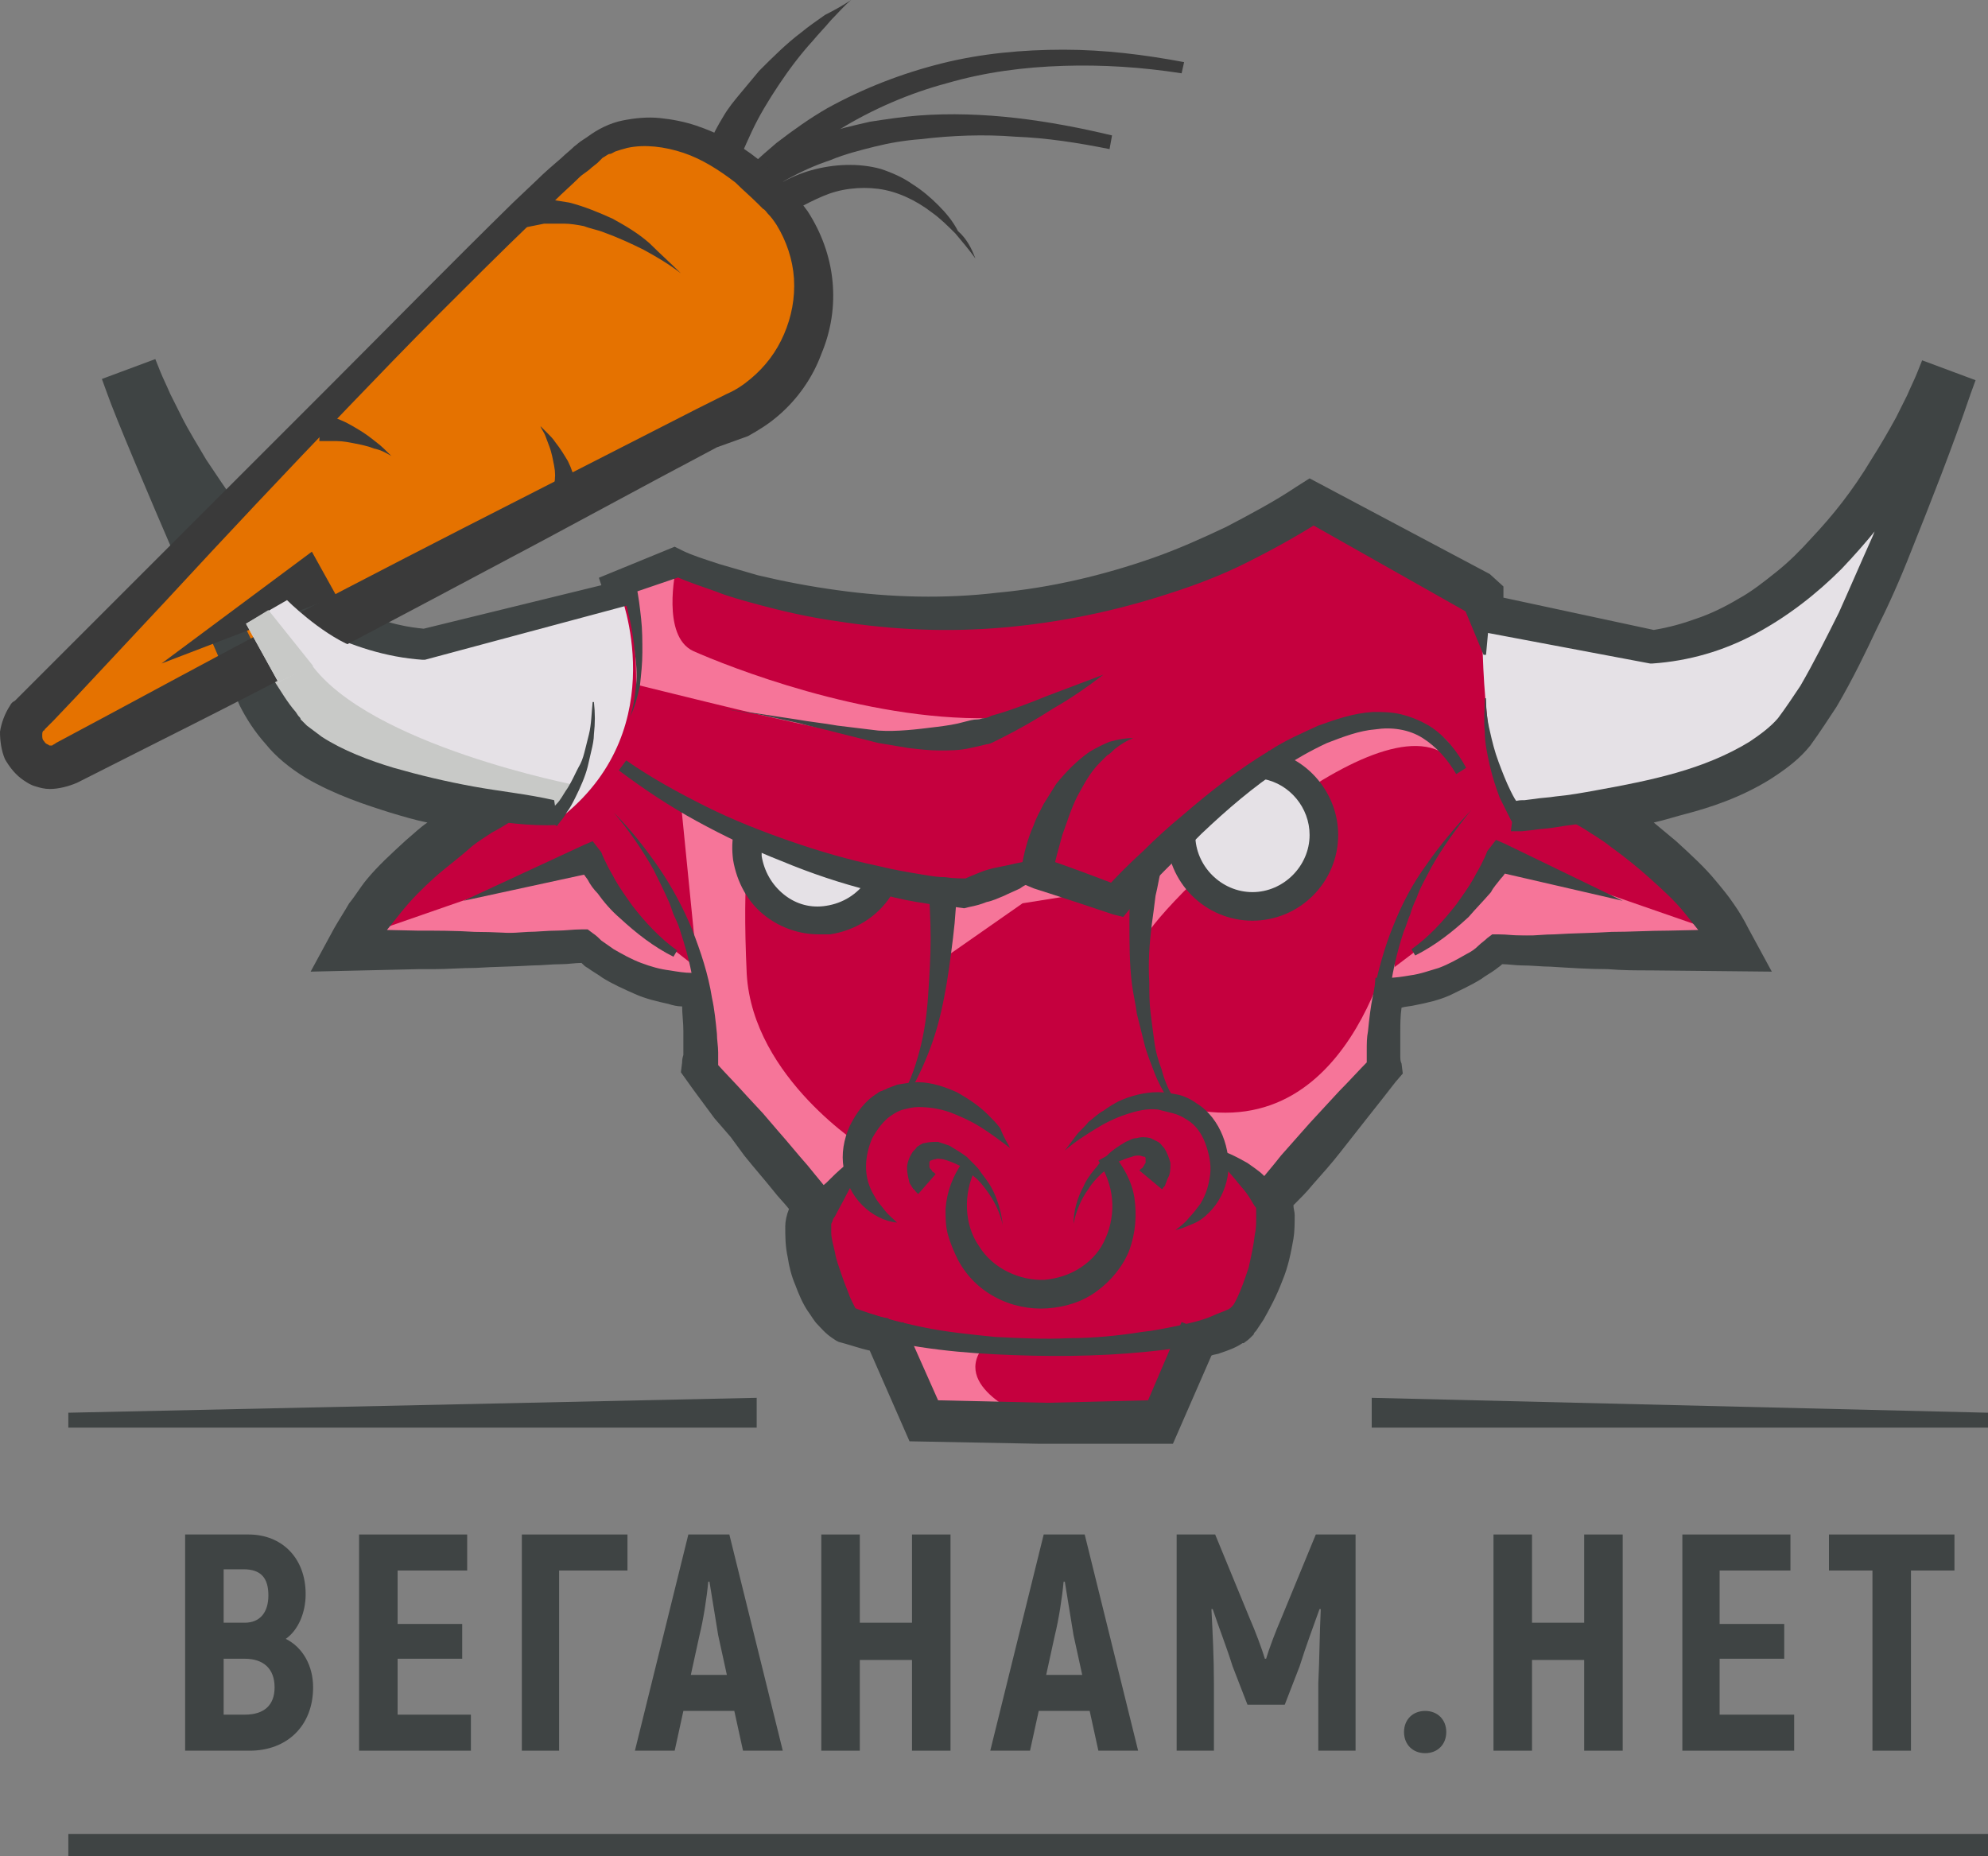 <?xml version="1.0" encoding="UTF-8"?> <!-- Generator: Adobe Illustrator 18.0.0, SVG Export Plug-In . SVG Version: 6.00 Build 0) --> <svg xmlns="http://www.w3.org/2000/svg" xmlns:xlink="http://www.w3.org/1999/xlink" id="Слой_1" x="0px" y="0px" viewBox="0 0 160 149.4" xml:space="preserve"><rect x="0" y="0" width="160" height="149.4" fill="#808080" stroke="none"/> <g> <g> <g> <g> <path fill="#3A3A3A" d="M68.5,0c-0.6,0.5-1.1,1.1-1.6,1.6c-0.5,0.6-1,1.1-1.5,1.7c-1,1.1-1.9,2.3-2.7,3.5 c-0.8,1.2-1.6,2.5-2.2,3.8c-0.6,1.3-1.2,2.6-1.6,3.9l-0.4-1.3c0.7,0.5,1.4,1.1,2,1.6l-1.6,0.3l0,0c0.2-0.2,0.3-0.4,0.4-0.5 c0.1-0.2,0.3-0.3,0.4-0.5c0.3-0.3,0.6-0.6,0.9-0.9c0.6-0.6,1.2-1.1,1.9-1.7c1.3-1,2.7-2,4.1-2.8c2.9-1.6,6-2.8,9.2-3.6 C79,4.3,82.3,4,85.6,4c3.3,0,6.5,0.4,9.7,1l-0.2,0.9c-3.2-0.5-6.4-0.7-9.5-0.6c-3.2,0.1-6.3,0.5-9.4,1.4c-3,0.8-6,2.1-8.6,3.7 c-1.3,0.8-2.6,1.7-3.8,2.8c-0.6,0.5-1.2,1-1.7,1.6c-0.3,0.3-0.5,0.6-0.8,0.8c-0.1,0.1-0.2,0.3-0.4,0.4c-0.1,0.1-0.2,0.3-0.3,0.4 v0l-0.4,1.1l-1.3-0.9c-0.7-0.5-1.4-1-2.1-1.5l-0.7-0.5l0.2-0.8c0.4-1.6,1.1-3.1,1.9-4.4c0.4-0.7,0.9-1.3,1.4-1.9 c0.5-0.6,1-1.2,1.5-1.8c1.1-1.1,2.2-2.2,3.4-3.1c0.6-0.5,1.2-0.9,1.9-1.4C67.2,0.8,67.9,0.4,68.5,0z"></path> </g> <g> <path fill="#3A3A3A" d="M78.5,20.8c-0.5-0.7-1.1-1.4-1.6-2c-0.6-0.6-1.2-1.2-1.9-1.7c-1.3-1-2.8-1.7-4.3-1.9 c-0.8-0.1-1.5-0.1-2.3,0c-0.8,0.1-1.5,0.3-2.2,0.6c-1.4,0.6-2.8,1.4-4.1,2.3l-0.9,0.7L60.4,18c-0.5-0.6-1-1.2-1.5-1.8l0,0 l-0.8-0.9l0.8-0.7c0.1-0.1,0.2-0.1,0.2-0.2l0.2-0.2c0.1-0.1,0.3-0.2,0.4-0.3c0.3-0.2,0.6-0.4,0.9-0.6c0.6-0.4,1.2-0.7,1.8-1 c1.2-0.6,2.5-1.1,3.7-1.5c1.3-0.4,2.6-0.7,3.9-1c1.3-0.2,2.6-0.4,3.9-0.5c2.6-0.2,5.3-0.1,7.9,0.2c2.6,0.3,5.2,0.8,7.7,1.4 L89.3,12c-2.5-0.5-5-0.9-7.6-1c-2.5-0.2-5.1-0.1-7.6,0.2c-1.3,0.1-2.5,0.3-3.7,0.6c-1.2,0.3-2.4,0.6-3.6,1.1 c-1.2,0.4-2.3,0.9-3.4,1.5c-0.5,0.3-1.1,0.6-1.6,1c-0.3,0.2-0.5,0.3-0.7,0.5c-0.1,0.1-0.2,0.2-0.3,0.3l-0.2,0.1 c0,0-0.1,0.1-0.1,0.1l0.1-1.6l0,0c0.5,0.5,1.1,1.1,1.6,1.6l-1.7-0.1c1.4-1.1,3-2.1,4.8-2.6c1.8-0.5,3.8-0.6,5.6-0.1 c0.9,0.3,1.8,0.7,2.5,1.2c0.8,0.5,1.5,1.1,2.1,1.7c0.6,0.6,1.2,1.3,1.6,2.1C77.8,19.2,78.2,20,78.5,20.8z"></path> </g> <g> <path fill="#C5003E" d="M18.2,41.2c0,0-1.7-2.3-2.5-3.6c-0.7-1.1-1.4-2.3-2.1-3.5c-0.3-0.6-0.6-1.2-0.9-1.8 c-0.3-0.6-0.6-1.2-0.8-1.8l-2.2,0.8c1.5,4.3,3.1,8.5,4.8,12.7c0.1,0.2,0.1,0.3,0.2,0.5L20.2,56c0,0.1,0.1,0.2,0.1,0.2 c0.6,1,1.2,2,2,2.9c0.8,1,1.8,1.8,2.9,2.4c2.1,1.3,4.3,2.1,6.5,2.7c1.8,0.5,3.6,0.9,5.5,1.2c-0.1,0.1-0.2,0.1-0.3,0.2 c-1.2,0.8-2.3,1.7-3.4,2.7c-1.1,1-2.1,2-3.1,3.1c-0.5,0.6-0.9,1.2-1.4,1.8c-0.4,0.6-0.8,1.3-1.2,1.9l-1,1.8l2,0l4.6-0.1 c1.5,0,3.1,0,4.6-0.1c1.5,0,3.1-0.1,4.6-0.2c0.8,0,1.5-0.1,2.3-0.1c0.7,0,1.4-0.1,2.1-0.1c0.3,0.2,0.5,0.4,0.8,0.7 c0.4,0.3,0.7,0.5,1.1,0.7c0.8,0.5,1.6,0.8,2.4,1.2c0.8,0.3,1.7,0.6,2.5,0.7c0.7,0.1,1.3,0.2,2,0.2c0,0.1,0,0.2,0.1,0.4 c0.1,0.9,0.2,1.8,0.2,2.7c0,0.5,0,0.9,0,1.4c0,0.2,0,0.5,0,0.7c0,0.2,0,0.5-0.1,0.6L56,86.1l0.2,0.3c0.7,1,1.5,2,2.2,3l1.1,1.5 l1.1,1.5c0.8,1,1.5,1.9,2.3,2.9c0.6,0.6,1.1,1.3,1.7,1.9c-0.1,0.1-0.1,0.2-0.2,0.3c-0.2,0.5-0.3,0.9-0.3,1.3 c0,0.8,0,1.5,0.2,2.2c0.1,0.7,0.3,1.4,0.6,2c0.2,0.7,0.5,1.3,0.9,1.9c0.2,0.3,0.4,0.6,0.7,0.9c0.3,0.3,0.5,0.6,1,0.9l0.2,0.1 l0.1,0c1,0.3,2,0.6,3,0.8l3.1,7.2l8.8,0.2l0,0l1,0l1.4,0l0-0.1l8.8-0.2l3.1-7c0.4-0.1,0.8-0.2,1.2-0.3c0.5-0.2,1-0.4,1.6-0.7 c0.1-0.1,0.3-0.2,0.4-0.3c0.1-0.1,0.1-0.1,0.2-0.2c0.1-0.1,0.1-0.1,0.2-0.2c0.2-0.2,0.4-0.5,0.5-0.7c0.6-1,1.1-1.9,1.4-2.9 c0.4-1,0.7-2,0.8-3.1c0.1-0.5,0.1-1.1,0.1-1.7c0-0.3-0.1-0.6-0.1-0.9l-0.1-0.2c0.6-0.7,1.3-1.3,1.9-2c0.8-0.9,1.5-1.8,2.3-2.7 l1.1-1.4l1.1-1.4c0.7-0.9,1.4-1.8,2.2-2.7l0.3-0.3l-0.1-0.3c0-0.2-0.1-0.4-0.1-0.6c0-0.2,0-0.4,0-0.7c0-0.5,0-0.9,0-1.4 c0-0.9,0.1-1.8,0.2-2.7c0-0.1,0-0.2,0-0.4c0.7,0,1.3-0.1,2-0.2c0.9-0.2,1.7-0.4,2.5-0.7c0.8-0.3,1.6-0.7,2.4-1.2 c0.4-0.2,0.7-0.5,1.1-0.7c0.3-0.2,0.5-0.4,0.8-0.7c0.7,0,1.4,0.1,2.1,0.1c0.8,0,1.5,0.1,2.3,0.1c1.5,0.1,3.1,0.1,4.6,0.2 c1.5,0,3.1,0.1,4.6,0.1l4.6,0.1l2,0l-1-1.8c-0.4-0.7-0.8-1.3-1.2-1.9c-0.4-0.6-0.9-1.2-1.4-1.8c-1-1.1-2-2.1-3.1-3.1 c-1.1-1-2.2-1.9-3.4-2.7c-0.1-0.1-0.3-0.2-0.4-0.3c1.7-0.3,3.4-0.7,5-1.2c2.2-0.6,4.4-1.4,6.5-2.7c1-0.6,2-1.4,2.9-2.4 c0.8-1,1.4-1.9,2-2.9c1.2-2,2.2-4,3.2-6.1c1-2.1,1.9-4.1,2.7-6.2c1.7-4.2,3.3-8.4,4.8-12.7l-2.2-0.8c-0.2,0.6-0.5,1.2-0.8,1.8 c-0.3,0.6-0.6,1.2-0.9,1.8c-0.6,1.2-1.3,2.4-2.1,3.5c-1.5,2.3-3.1,4.5-5,6.4c-0.9,1-1.9,1.9-2.9,2.8c-1,0.9-2.1,1.6-3.3,2.3 c-1.2,0.7-2.4,1.2-3.6,1.7c-1.2,0.4-2.5,0.7-3.8,0.9L119.7,49l0.1-1.1l0-0.2l-0.6-0.5L106,40l-0.5-0.3l-0.5,0.3l0,0 c-1.8,1.2-3.7,2.3-5.7,3.3c-2,1-4,1.8-6,2.6c-4.1,1.5-8.4,2.4-12.8,2.8c-4.4,0.4-8.8,0.3-13.2-0.3c-2.2-0.3-4.3-0.7-6.5-1.2 c-1.1-0.3-2.1-0.6-3.2-0.9c-1-0.3-2.1-0.7-3.1-1.1l-0.2-0.1l-0.2,0.1l-4.5,1.8l0.3,0.7c0,0,0,0.1,0,0.1l-15.8,3.9 c-1-0.2-2.1-0.4-3-0.7C31.3,51.1,25.8,49.7,18.2,41.2z"></path> </g> <g> <path fill="#F67599" d="M117.2,61.6c-4.9-6.8-23.5,10.6-25.2,14.1c-0.5,1.1-0.6,1-0.6,0.4c0.2-1.4,0.9-6.5,0.9-6.5 s10.3-11.3,17.8-11.6C117.7,57.7,117.2,61.6,117.2,61.6z"></path> </g> <g> <path fill="#E5E1E6" d="M101.9,61.5c2.7,0.5,4.7,2.9,4.7,5.7c0,3.2-2.6,5.8-5.8,5.8S95,70.4,95,67.2"></path> </g> <g> <path fill="#E5E1E6" d="M60.3,67c-0.1,0.6-0.2,1.3-0.1,2c0.4,3.2,3.3,5.4,6.5,5c1.7-0.2,3.2-1.2,4.1-2.6"></path> </g> <g> <path fill="#E5E1E6" d="M31,63.3c0,0-9.1,0.7-17.2-24.1L16,40l9.3,9.5l7.5,2.4l17.1-4.2c0,0,4.3,10.7-4.5,17.9L31,63.3z"></path> </g> <g> <path fill="#C8C9C7" d="M46.4,63.2c0,0-16.7-3.2-21.4-9.8S12.2,30.1,12.2,30.1l-2.6,1.1l13.1,27.4l8,4.6L45,65.5L46.4,63.2z"></path> </g> <g> <polygon fill="#F67599" points="47.3,69 28.3,75.6 38.6,76.5 47.1,76.4 53.9,79.7 55.9,79.9 57.5,79 54.3,76.5 49.6,72.9 "></polygon> </g> <g> <polygon fill="#F67599" points="120.9,69 139.9,75.6 129.6,76.5 121.1,76.4 114.3,79.7 112.3,79.9 110.7,79 114,76.5 118.6,72.9 "></polygon> </g> <g> <path fill="#F67599" d="M54.4,45.8c0,0-1.2,5.4,1.4,6.6c2.7,1.2,13.7,5.6,23.8,5.4c-3.8,3.6-12.5,1.2-28.4-2.7 c0-4.7-0.8-8-0.8-8L54.4,45.8z"></path> </g> <g> <path fill="#F67599" d="M112.4,74c0,0-3.1,18.3-16.8,15.2l2.7,4l3.9,2.8l9.7-10L112.4,74z"></path> </g> <g> <path fill="#E5E1E6" d="M119.3,49.8c0,0-0.2,12.1,2.6,15.7l11.3-0.9l9.6-3.5l3.8-4.2l10-24.8l-5.9,7l-3.3,6l-4.4,3.7l-6,1.9 l-5.1,1.1L119.3,49.8z"></path> </g> <g> <path fill="#F67599" d="M71.1,107.3l3,6.8l8.6,0c0,0-6.4-2.5-3.4-5.9L71.1,107.3z"></path> </g> <g> <polygon fill="#F67599" points="82.3,72.7 76,77.1 76.9,71.9 83.2,70 89.2,71.6 "></polygon> </g> <g> <path fill="#F67599" d="M54.8,64.6l2.1,21.1L64.7,97l4.9-4.6c0,0-9-5.6-9.5-14c-0.4-8.4,0.3-11,0.3-11L54.8,64.6z"></path> </g> <g> <path fill="#E57200" d="M5.4,61.4c8.8-4.6,40.8-21.4,53.9-28.1c6.5-3.3,8.2-12,3.3-17.4c-4.2-4.6-10.8-7.3-15-3.9 C41.7,16.4,9,50.6,2.4,57.5c-0.7,0.7-0.9,1.8-0.4,2.8l0,0C2.6,61.6,4.1,62.1,5.4,61.4z"></path> </g> <g> <path fill="none" d="M109.3,42.9"></path> </g> <g> <path fill="none" d="M60.6,42"></path> </g> <g> <path fill="none" d="M57.9,42.9"></path> </g> <g> <path fill="none" d="M107.1,40"></path> </g> <g> <path fill="none" d="M112.1,44.3"></path> </g> <g> <path fill="none" d="M109.4,43.2"></path> </g> <g> <path fill="#FFFFFF" stroke="#000000" stroke-miterlimit="10" d="M17.4,46.7"></path> </g> <g> <path fill="#FFFFFF" stroke="#000000" stroke-miterlimit="10" d="M30,35.4"></path> </g> <g> <path fill="#3A3A3A" d="M54.8,22c-0.9-0.7-1.9-1.3-3-1.9c-1-0.5-2.1-1-3.2-1.4c-0.5-0.2-1.1-0.3-1.6-0.5 c-0.5-0.1-1.1-0.2-1.6-0.2c-0.5,0-1.1,0-1.6,0c-0.5,0.1-1,0.2-1.5,0.3l-0.4-2.3c0.7-0.1,1.3-0.1,2,0c0.6,0.1,1.3,0.2,1.9,0.3 c1.2,0.3,2.4,0.8,3.5,1.3c1.1,0.6,2.1,1.2,3,2C53.1,20.4,54,21.2,54.8,22z"></path> </g> <g> <path fill="#3A3A3A" d="M44.2,40.2C44.2,40.2,44.2,40.2,44.2,40.2C44.2,40.1,44.2,40.1,44.2,40.2c0.1-0.1,0.1-0.2,0.1-0.2 c0-0.1,0.1-0.2,0.1-0.3c0.1-0.2,0.1-0.5,0.2-0.7c0.1-0.5,0.1-1,0-1.5c-0.1-0.5-0.2-1.1-0.4-1.6c-0.1-0.3-0.2-0.5-0.3-0.8 c-0.1-0.3-0.3-0.5-0.4-0.8c0.2,0.2,0.4,0.4,0.6,0.6c0.2,0.2,0.4,0.4,0.6,0.7c0.4,0.5,0.7,1,1,1.5c0.3,0.6,0.5,1.2,0.6,1.8 c0.1,0.3,0.1,0.7,0.1,1c0,0.2,0,0.3,0,0.5c0,0.1,0,0.2,0,0.3c0,0,0,0.1,0,0.1c0,0.1,0,0.1,0,0.2L44.2,40.2z"></path> </g> <g> <path fill="#3A3A3A" d="M25.8,33.2c0.3,0.1,0.6,0.2,0.8,0.3c0.3,0.1,0.5,0.2,0.8,0.3c0.5,0.2,1,0.5,1.5,0.8 c0.5,0.3,0.9,0.6,1.4,1c0.4,0.3,0.8,0.7,1.2,1.1c-0.5-0.3-0.9-0.5-1.4-0.6c-0.5-0.2-1-0.3-1.5-0.4c-0.5-0.1-1-0.2-1.5-0.2 c-0.3,0-0.5,0-0.7,0c-0.2,0-0.5,0-0.7,0L25.8,33.2z"></path> </g> <g> <g> <path fill="#3F4444" d="M57.5,56.9c1.1,0.2,2.2,0.4,3.3,0.5l3.3,0.5c1.1,0.2,2.2,0.3,3.3,0.5l3.3,0.4l0,0 c1.5,0.1,3.1-0.1,4.7-0.3c0.8-0.1,1.5-0.2,2.2-0.4c0.4-0.1,0.7-0.2,1.1-0.2c0.2,0,0.3-0.1,0.5-0.1c0.2,0,0.4-0.1,0.6-0.2 c1.5-0.4,3-1,4.5-1.6l4.5-1.7c-1.3,1-2.6,1.9-4,2.7c-1.4,0.9-2.8,1.7-4.2,2.4c-0.2,0.1-0.4,0.2-0.6,0.3 c-0.2,0.1-0.4,0.2-0.6,0.2c-0.4,0.1-0.8,0.2-1.3,0.3c-0.8,0.2-1.7,0.2-2.5,0.2c-0.8,0-1.7-0.1-2.5-0.2l-2.4-0.4l0,0l0,0 l-3.2-0.8c-1.1-0.3-2.1-0.5-3.2-0.8l-3.2-0.7C59.6,57.3,58.5,57.1,57.5,56.9z"></path> </g> <g> <path fill="#3F4444" d="M127.5,63.9c0.7,0.3,1.3,0.7,1.9,1.1c0.6,0.4,1.2,0.8,1.8,1.2c1.2,0.8,2.3,1.7,3.3,2.6 c1.1,0.9,2.1,1.9,3,3c0.5,0.6,0.9,1.1,1.3,1.7c0.4,0.6,0.8,1.2,1.1,1.9l1,1.8l-2,0l-4.6-0.1c-1.5,0-3.1,0-4.6-0.1 c-1.5,0-3.1-0.1-4.6-0.2c-0.8,0-1.5-0.1-2.3-0.1c-0.8,0-1.5-0.1-2.3-0.1l0.5-0.2l0,0c-0.4,0.3-0.7,0.6-1.1,0.9 c-0.4,0.3-0.7,0.5-1.1,0.7c-0.8,0.5-1.6,0.8-2.4,1.2c-0.8,0.3-1.7,0.6-2.5,0.7c-0.9,0.2-1.7,0.2-2.6,0.2v-0.6 c0.8,0,1.7-0.2,2.5-0.4c0.8-0.2,1.6-0.5,2.3-0.8c0.7-0.4,1.5-0.8,2.1-1.2c0.3-0.2,0.7-0.5,1-0.7c0.3-0.3,0.6-0.5,0.9-0.8l0,0 l0.1-0.2l0.3,0c0.8-0.1,1.5-0.1,2.3-0.1c0.8,0,1.5-0.1,2.3-0.1c1.5-0.1,3.1-0.1,4.6-0.2c1.5,0,3.1-0.1,4.6-0.1l4.6-0.1 l-1.1,1.8c-0.3-0.6-0.6-1.1-1-1.6c-0.4-0.5-0.8-1-1.2-1.5c-0.8-1-1.8-1.9-2.8-2.8c-1-0.9-2-1.7-3.1-2.5 c-0.5-0.4-1.1-0.8-1.6-1.1c-0.6-0.4-1.1-0.7-1.7-1L127.5,63.9z"></path> </g> <g> <path fill="#3F4444" d="M41.3,66c-0.5,0.3-1.1,0.7-1.7,1c-0.6,0.4-1.1,0.7-1.6,1.1C37,69,35.9,69.8,35,70.6 c-1,0.9-1.9,1.8-2.7,2.8c-0.4,0.5-0.8,1-1.2,1.5c-0.4,0.5-0.7,1.1-1,1.6L29,74.8l4.6,0.1c1.5,0,3.1,0,4.6,0.1 c1.5,0,3.1,0.1,4.6,0.2c0.8,0,1.5,0.1,2.3,0.1c0.8,0,1.5,0.1,2.3,0.1l0.3,0l0.1,0.2l0,0c0.2,0.3,0.6,0.6,0.9,0.8 c0.3,0.3,0.6,0.5,1,0.7c0.7,0.5,1.4,0.9,2.1,1.2c0.7,0.3,1.5,0.6,2.3,0.8c0.8,0.2,1.6,0.3,2.5,0.4v0.6c-0.9,0-1.7,0-2.6-0.2 c-0.9-0.2-1.7-0.4-2.5-0.7c-0.8-0.3-1.6-0.7-2.4-1.2c-0.4-0.2-0.7-0.5-1.1-0.7c-0.4-0.3-0.7-0.5-1.1-0.9l0,0l0.5,0.2 c-0.8,0.1-1.5,0.1-2.3,0.1c-0.8,0-1.5,0.1-2.3,0.1c-1.5,0.1-3.1,0.1-4.6,0.2c-1.5,0-3.1,0.1-4.6,0.1L29,77.2l-2,0l1-1.8 c0.7-1.3,1.5-2.5,2.4-3.6c0.9-1.1,1.9-2.1,3-3c1.1-0.9,2.2-1.8,3.3-2.6c0.6-0.4,1.2-0.8,1.8-1.1c0.6-0.4,1.2-0.7,1.8-1.1 L41.3,66z"></path> </g> <g> <g> <path fill="#3F4444" d="M73.9,96.1c-0.1-0.1-0.1-0.1-0.1-0.1l-0.1-0.1c-0.1-0.1-0.1-0.2-0.2-0.2c-0.1-0.2-0.2-0.3-0.3-0.5 c-0.1-0.4-0.2-0.8-0.2-1.2c0-0.4,0.2-0.9,0.4-1.2c0.1-0.2,0.3-0.3,0.4-0.5c0.2-0.1,0.4-0.3,0.6-0.3c0.4-0.1,0.8-0.1,1.1-0.1 c0.3,0.1,0.6,0.2,0.9,0.3c0.5,0.3,1,0.6,1.4,0.9c0.2,0.2,0.4,0.4,0.6,0.6c0.2,0.2,0.4,0.4,0.5,0.6c0.3,0.4,0.7,0.9,0.9,1.3 c0.5,0.9,0.8,2,0.9,3c-0.2-1-0.7-2-1.3-2.8c-0.3-0.4-0.6-0.8-1-1.1c-0.2-0.2-0.4-0.3-0.6-0.5c-0.2-0.1-0.4-0.3-0.6-0.4 c-0.4-0.2-0.9-0.4-1.3-0.5c-0.2,0-0.4-0.1-0.6,0c-0.2,0-0.3,0.1-0.4,0.1c-0.1,0.1-0.1,0.1-0.1,0.2c0,0.1,0,0.2,0,0.3 c0,0.1,0.1,0.2,0.2,0.3c0,0.1,0.1,0.1,0.2,0.2c0,0,0.1,0.1,0.1,0.1l0,0c0,0,0,0,0,0L73.9,96.1z"></path> </g> <g> <g> <polygon fill="#3F4444" points="84.3,115.2 74,115 70.6,107.4 72.7,106.4 75.5,112.7 84.3,112.9 92.4,112.7 95.1,106.4 97.3,107.3 93.9,115 "></polygon> </g> <g> <g> <path fill="#3F4444" d="M83.7,116.2L83.7,116.2L73.2,116l-3.2-7.3c-0.9-0.2-1.7-0.5-2.5-0.7l-0.2-0.1l-0.3-0.2 c-0.6-0.4-0.9-0.8-1.2-1.1c-0.3-0.3-0.5-0.7-0.8-1.1c-0.4-0.6-0.7-1.3-1-2.1c-0.3-0.7-0.5-1.5-0.6-2.2 c-0.2-0.9-0.2-1.7-0.2-2.5c0-0.4,0.1-0.9,0.3-1.4c-0.4-0.5-0.9-1-1.2-1.4c-0.8-1-1.6-1.9-2.4-2.9l-1.1-1.5L57.5,90 c-0.8-1.1-1.5-2-2.2-3l-0.5-0.7l0.1-0.8c0-0.1,0-0.3,0.1-0.6c0-0.2,0-0.4,0-0.6c0-0.4,0-0.8,0-1.3c0-0.7-0.1-1.4-0.1-2 c-0.4,0-0.8-0.1-1.1-0.2c-0.9-0.2-1.8-0.4-2.7-0.8c-0.9-0.4-1.8-0.8-2.6-1.3c-0.4-0.3-0.8-0.5-1.2-0.8 c-0.2-0.1-0.3-0.2-0.5-0.4c-0.5,0-1.1,0.1-1.6,0.1c-0.8,0-1.6,0.1-2.3,0.1c-1.6,0.1-3.1,0.1-4.6,0.2c-1.1,0-2.3,0.1-3.4,0.1 l-1.2,0L25,78.2l1.9-3.5c0.4-0.7,0.8-1.3,1.2-2c0.5-0.6,0.9-1.3,1.4-1.9c0.9-1.1,2-2.1,3.2-3.2c0.6-0.5,1.1-1,1.7-1.4 c-1-0.2-2-0.5-3-0.8c-1.9-0.6-4.4-1.4-6.8-2.8c-1.3-0.8-2.4-1.7-3.2-2.7c-0.9-1-1.6-2.1-2.1-3.1C19.1,56.3,10,35.6,8.6,31.6 l-0.4-1.1l4.3-1.6l0.4,1c0.2,0.5,0.5,1.1,0.8,1.8c0.3,0.6,0.6,1.2,0.9,1.8c0.6,1.2,1.3,2.3,2,3.5c0.8,1.2,1.6,2.4,2.4,3.5 l0,0c7.1,9.3,13.2,9.9,15.1,10.1l0,0l14.3-3.5l-0.2-0.6l6.1-2.5l0.6,0.3c0.8,0.4,1.8,0.7,3,1.1c1,0.3,2.1,0.6,3.1,0.9 c2.1,0.5,4.2,0.9,6.4,1.2c4.3,0.6,8.7,0.7,12.9,0.2c4.3-0.4,8.5-1.4,12.5-2.8c2-0.7,4-1.6,5.9-2.5c1.9-1,3.8-2,5.6-3.2 l1.1-0.7l14.5,7.7l1.1,1l0,0.9l12.1,2.6c1.2-0.2,2.3-0.5,3.4-0.9c1.2-0.4,2.4-1,3.4-1.6c1.1-0.6,2.1-1.4,3.1-2.2 c1-0.8,1.9-1.7,2.8-2.7c1.7-1.8,3.3-3.8,4.8-6.3c0.7-1.1,1.4-2.3,2-3.4c0.3-0.6,0.6-1.2,0.9-1.8c0.3-0.7,0.6-1.3,0.8-1.8 l0.4-1l4.3,1.6l-0.4,1.1c-1.5,4.4-3.2,8.7-4.8,12.7c-0.9,2.3-1.8,4.3-2.8,6.3c-0.8,1.7-1.9,4-3.2,6.2 c-0.6,0.9-1.3,2-2.1,3.1c-0.8,1-1.8,1.8-3.2,2.7c-2.4,1.5-4.9,2.3-6.8,2.8c-0.8,0.2-1.7,0.5-2.6,0.7c0.6,0.5,1.2,1,1.8,1.5 c1.2,1.1,2.3,2.1,3.2,3.2c0.5,0.6,1,1.2,1.4,1.8c0.5,0.7,0.9,1.4,1.2,2l1.9,3.5l-9.8-0.1c-1.1,0-2.2,0-3.4-0.1 c-1.5,0-3-0.1-4.6-0.2c-0.7,0-1.5-0.1-2.3-0.1c-0.5,0-1.1-0.1-1.6-0.1c-0.2,0.2-0.4,0.3-0.5,0.4c-0.4,0.3-0.8,0.5-1.2,0.8 c-0.8,0.5-1.7,0.9-2.5,1.3c-0.9,0.4-1.8,0.6-2.8,0.8c-0.4,0.1-0.8,0.1-1.1,0.2c-0.1,0.7-0.1,1.3-0.1,2c0,0.5,0,0.9,0,1.3 c0,0.2,0,0.4,0,0.6c0,0.2,0,0.4,0.1,0.6l0.1,0.8l-0.6,0.7c-0.7,0.9-1.4,1.8-2.2,2.8l-1.1,1.4l-1.1,1.4 c-0.7,0.9-1.5,1.8-2.3,2.7c-0.4,0.5-0.9,1-1.5,1.6c0,0.3,0.1,0.5,0.1,0.8c0,0.6,0,1.3-0.1,1.9c-0.2,1.1-0.4,2.2-0.9,3.4 c-0.5,1.3-1,2.2-1.5,3.1c-0.2,0.3-0.4,0.6-0.6,0.9c-0.1,0.1-0.2,0.2-0.2,0.3c-0.1,0.1-0.1,0.1-0.3,0.3 c-0.2,0.2-0.4,0.3-0.5,0.4l-0.1,0c-0.6,0.4-1.2,0.6-1.8,0.8c-0.2,0.1-0.5,0.1-0.7,0.2l-3.1,7.1L83.7,116.2z M74.7,113.7 l9,0.2l9.4-0.2l3-6.8l0.5-0.1c0.4-0.1,0.8-0.2,1.1-0.3c0.5-0.2,0.9-0.3,1.3-0.6l0,0c0.1-0.1,0.2-0.1,0.2-0.2l0,0 c0,0,0.1-0.1,0.1-0.1c0,0,0.1-0.1,0.1-0.1l0,0c0.2-0.2,0.3-0.4,0.4-0.6c0.5-0.8,0.9-1.6,1.3-2.7c0.4-1,0.6-1.9,0.8-2.9 c0.1-0.5,0.1-1,0.1-1.5c0-0.2-0.1-0.5-0.1-0.7l-0.2-0.9l0.5-0.5c0.7-0.7,1.3-1.4,1.8-2c0.8-0.9,1.5-1.8,2.2-2.6l1.1-1.3 l1.1-1.4c0.8-0.9,1.4-1.8,2.1-2.7c0-0.2,0-0.4-0.1-0.6c0-0.2,0-0.5,0-0.7c0-0.4,0-0.9,0-1.4c0-1,0.1-1.9,0.2-2.9 c0-0.1,0-0.2,0-0.3l0.1-1.1l1,0c0.6,0,1.2-0.1,1.8-0.2c0.8-0.1,1.6-0.4,2.3-0.6c0.8-0.3,1.5-0.7,2.2-1.1 c0.4-0.2,0.7-0.4,1-0.7c0.2-0.2,0.5-0.4,0.7-0.6l0.4-0.3l0.5,0c0.7,0,1.3,0.1,2,0.1l0,0c0.8,0,1.5,0.1,2.3,0.1 c1.6,0.1,3.1,0.1,4.6,0.2c1.1,0,2.2,0.1,3.3,0.1l1.2,0l4.7,0.1l0-0.1c-0.3-0.6-0.7-1.2-1.1-1.8c-0.4-0.6-0.8-1.1-1.3-1.7 c-0.8-1-1.8-2-3-3c-1.1-1-2.2-1.8-3.3-2.6c-0.1-0.1-0.2-0.1-0.3-0.2l-2.5-1.7l2.8-0.5c1.8-0.3,3.4-0.7,4.9-1.1 c1.8-0.5,4.1-1.3,6.2-2.6c1.1-0.7,1.9-1.4,2.6-2.2c0.8-0.9,1.4-1.9,1.9-2.8c1.3-2.1,2.3-4.3,3.1-6c0.9-1.9,1.8-3.9,2.7-6.2 c1.5-3.7,3-7.6,4.4-11.6l-0.1-0.1c-0.1,0.3-0.3,0.6-0.4,0.9c-0.3,0.6-0.6,1.2-0.9,1.9c-0.7,1.2-1.4,2.4-2.1,3.6 c-1.6,2.6-3.3,4.7-5.1,6.6c-1,1-2,2-3,2.9c-1.1,0.9-2.3,1.7-3.4,2.4c-1.2,0.7-2.5,1.3-3.8,1.8c-1.2,0.4-2.6,0.8-4,1l-0.2,0 l-14.5-3.1l0.1-1.8l-0.1-0.1l-13-7c-1.8,1.2-3.7,2.3-5.7,3.3c-2,1-4,1.9-6.2,2.6c-4.2,1.5-8.6,2.5-13.1,2.9 c-4.4,0.4-8.9,0.3-13.4-0.3c-2.2-0.3-4.5-0.7-6.6-1.3c-1.1-0.3-2.2-0.6-3.2-0.9c-1.2-0.4-2.1-0.7-2.9-1l-3.2,1.3l0.3,1 l-17.1,4.2l-0.4,0c-1.1-0.1-3.3-0.4-6.3-1.9c-3.6-1.8-7.1-4.9-10.4-9.2l0,0c-0.9-1.1-1.7-2.4-2.6-3.6 c-0.7-1.2-1.5-2.4-2.1-3.6c-0.3-0.6-0.6-1.2-0.9-1.9c-0.1-0.3-0.3-0.6-0.4-0.9l-0.1,0c2.2,5.6,9.7,22.6,10.3,23.8 c0.5,0.9,1.1,1.8,1.9,2.7c0.6,0.8,1.5,1.5,2.6,2.2c2.1,1.3,4.5,2.1,6.2,2.6c1.6,0.5,3.4,0.9,5.3,1.2l2.8,0.5l-2.5,1.7 c-0.1,0-0.1,0.1-0.2,0.1c-1.1,0.7-2.2,1.6-3.3,2.6c-1.1,1-2.1,2-3,3c-0.4,0.5-0.9,1.1-1.3,1.7c-0.4,0.6-0.8,1.2-1.1,1.8 l0,0.1l5.9-0.1c1.1,0,2.2,0,3.3-0.1c1.5,0,3-0.1,4.6-0.2c0.7,0,1.5-0.1,2.3-0.1l0,0c0.7,0,1.3-0.1,2-0.1l0.5,0l0.4,0.3 c0.3,0.2,0.5,0.4,0.7,0.6c0.3,0.2,0.7,0.5,1,0.7c0.7,0.4,1.4,0.8,2.2,1.1c0.8,0.3,1.5,0.5,2.3,0.6c0.6,0.1,1.2,0.2,1.8,0.2 l1,0l0.1,1.1c0,0.1,0,0.2,0,0.3c0.1,0.9,0.2,1.9,0.2,2.9c0,0.5,0,1,0,1.4c0,0.2,0,0.5,0,0.7c0,0.2,0,0.4-0.1,0.6 c0.7,0.9,1.4,1.9,2.2,2.9l1.1,1.5l1.1,1.4c0.7,0.9,1.5,1.9,2.3,2.8c0.5,0.6,1.1,1.2,1.7,1.9l0.6,0.6l-0.4,0.7 c-0.1,0.1-0.1,0.2-0.1,0.2c-0.1,0.4-0.2,0.7-0.2,1c0,0.6,0,1.2,0.2,1.9c0.1,0.6,0.3,1.3,0.5,1.8c0.2,0.6,0.5,1.2,0.8,1.7 c0.2,0.3,0.4,0.5,0.6,0.8c0.2,0.3,0.4,0.5,0.7,0.6l0.1,0.1c0.9,0.3,1.9,0.5,2.8,0.8l0.6,0.1L74.7,113.7z"></path> </g> <g> <path fill="#3F4444" d="M81.3,92.4c-0.8-0.6-1.6-1.2-2.4-1.7c-0.8-0.5-1.7-0.9-2.5-1.2c-0.9-0.3-1.7-0.4-2.5-0.4 c-0.4,0-0.8,0.1-1.2,0.2c-0.4,0.1-0.7,0.3-1,0.5c-0.6,0.4-1.1,1.1-1.5,1.8c-0.3,0.7-0.5,1.5-0.5,2.3c0,0.8,0.2,1.6,0.7,2.4 c0.2,0.4,0.5,0.7,0.8,1.1c0.3,0.4,0.7,0.7,1,1c-1-0.1-2-0.6-2.8-1.4c-0.8-0.8-1.3-1.8-1.5-3c-0.2-1.1,0-2.3,0.5-3.4 c0.5-1,1.2-2,2.2-2.6c0.1-0.1,0.3-0.2,0.4-0.2c0.1-0.1,0.3-0.1,0.4-0.2c0.3-0.1,0.5-0.2,0.8-0.3c0.6-0.1,1.1-0.2,1.7-0.2 c1.1,0,2.2,0.4,3.1,0.8c0.9,0.5,1.8,1.1,2.5,1.8c0.4,0.4,0.7,0.7,1,1.1C80.8,91.6,81.1,92,81.3,92.4z"></path> </g> <g> <path fill="#3F4444" d="M85.7,92.6c0.3-0.4,0.6-0.8,0.9-1.2c0.3-0.4,0.7-0.7,1-1.1c0.4-0.3,0.8-0.7,1.2-0.9 c0.4-0.3,0.9-0.6,1.3-0.8c0.9-0.4,2-0.7,3.1-0.7c0.5,0,1.1,0.1,1.6,0.2c0.5,0.1,1.1,0.4,1.5,0.7c1,0.6,1.7,1.6,2.1,2.6 c0.4,1,0.6,2.2,0.4,3.3c-0.2,1.1-0.7,2.1-1.5,2.9c-0.4,0.4-0.8,0.7-1.3,0.9c-0.5,0.2-0.9,0.4-1.4,0.5c0.4-0.3,0.8-0.6,1.1-1 c0.3-0.3,0.6-0.7,0.9-1.1c0.5-0.8,0.7-1.6,0.8-2.4c0.1-0.8-0.1-1.7-0.4-2.5c-0.3-0.8-0.8-1.5-1.5-1.9 c-0.3-0.2-0.7-0.4-1.1-0.5c-0.4-0.1-0.8-0.2-1.2-0.3c-0.9-0.1-1.7,0.1-2.6,0.4c-0.9,0.3-1.7,0.7-2.5,1.2 C87.3,91.4,86.5,91.9,85.7,92.6z"></path> </g> <g> <path fill="#3F4444" d="M93.5,69.8c-0.2,0.7-0.3,1.5-0.5,2.3c-0.1,0.8-0.2,1.6-0.3,2.3c-0.2,1.6-0.3,3.1-0.2,4.7 c0,0.8,0,1.6,0.1,2.4c0.1,0.8,0.2,1.6,0.3,2.3c0.1,0.8,0.3,1.5,0.6,2.3c0.2,0.8,0.5,1.5,0.9,2.2l-0.4,0.2 c-0.4-0.7-0.8-1.4-1.1-2.2c-0.3-0.8-0.6-1.5-0.8-2.3c-0.2-0.8-0.4-1.6-0.6-2.4c-0.1-0.8-0.3-1.6-0.4-2.4 c-0.2-1.6-0.2-3.3-0.2-4.9c0-0.8,0-1.6,0.1-2.5c0.1-0.8,0.1-1.6,0.3-2.5L93.5,69.8z"></path> </g> <g> <path fill="#3F4444" d="M77,70.7c0,1.6-0.1,3.2-0.3,4.8c-0.2,1.6-0.4,3.2-0.7,4.7c-0.3,1.6-0.7,3.1-1.3,4.6 c-0.6,1.5-1.3,3-2.3,4.2l-0.2-0.2c0.9-1.3,1.4-2.7,1.8-4.2c0.4-1.5,0.6-3,0.7-4.5c0.1-1.5,0.2-3.1,0.2-4.6 c0-1.5-0.1-3.1-0.2-4.6L77,70.7z"></path> </g> <g> <path fill="#3F4444" d="M49.8,47.3l4.5-1.8l0.2-0.1l0.2,0.1c1,0.4,2,0.8,3.1,1.1c1,0.3,2.1,0.6,3.2,0.9 c2.1,0.5,4.3,0.9,6.5,1.2c4.4,0.6,8.8,0.7,13.2,0.3c4.4-0.4,8.7-1.4,12.8-2.8c2.1-0.7,4.1-1.6,6-2.6c2-1,3.8-2.1,5.7-3.3 l0,0l0.5-0.3l0.5,0.3l13.2,7.1l0,0l0.6,0.6l0,0.3l-0.4,4.4l-0.2,0l-1.7-4.1l0.6,0.8l0,0l-13.1-7.4l1,0l0,0 c-1.9,1.2-3.9,2.3-5.9,3.3c-2,1-4.1,1.8-6.3,2.5c-4.3,1.4-8.7,2.3-13.2,2.7c-4.5,0.4-9,0.2-13.4-0.5 c-2.2-0.3-4.4-0.8-6.6-1.4c-1.1-0.3-2.2-0.6-3.2-1c-1.1-0.4-2.1-0.7-3.2-1.2l0.4,0L50.1,48L49.8,47.3z"></path> </g> <g> <path fill="#3F4444" d="M65.5,98c-0.9-0.9-1.7-1.8-2.5-2.8c-0.8-0.9-1.6-1.9-2.3-2.9l-1.1-1.5l-1.1-1.5c-0.7-1-1.5-2-2.2-3 L56,86.2l0.1-0.3c0-0.2,0.1-0.4,0.1-0.6c0-0.2,0-0.4,0-0.7c0-0.5,0-0.9,0-1.4c0-0.9-0.1-1.8-0.2-2.7 c-0.2-1.8-0.6-3.6-1.2-5.4c-0.1-0.4-0.3-0.9-0.5-1.3c-0.2-0.4-0.3-0.9-0.5-1.3c-0.4-0.9-0.8-1.7-1.2-2.5 c-0.9-1.6-2-3.2-3.2-4.6c1.3,1.3,2.5,2.8,3.6,4.4c1.1,1.6,2,3.3,2.7,5c0.7,1.8,1.3,3.6,1.6,5.5c0.2,0.9,0.3,1.9,0.4,2.9 c0,0.5,0.1,1,0.1,1.5c0,0.2,0,0.5,0,0.7c0,0.3,0,0.5,0,0.8l-0.2-0.7c0.8,0.9,1.7,1.8,2.5,2.7l1.3,1.4l1.2,1.4 c0.8,0.9,1.6,1.9,2.4,2.8c0.8,1,1.6,1.9,2.3,2.9L65.5,98z"></path> </g> <g> <path fill="#3F4444" d="M37.3,72.5l9.7-4.5l0.7-0.3l0.7,0.9l0,0c0.1,0.3,0.3,0.7,0.5,1.1c0.2,0.4,0.4,0.7,0.6,1.1 c0.4,0.7,0.9,1.4,1.4,2.1c1,1.3,2.2,2.6,3.6,3.6l-0.3,0.5c-1.6-0.8-3-1.9-4.3-3.1c-0.7-0.6-1.3-1.3-1.8-2 c-0.3-0.3-0.6-0.7-0.8-1.1c-0.3-0.4-0.5-0.7-0.8-1.1l0,0l1.4,0.5L37.3,72.5L37.3,72.5z"></path> </g> <g> <path fill="#3F4444" d="M97.5,92.4c1.1,0.2,2,0.7,2.9,1.2c0.4,0.3,0.9,0.6,1.3,1c0.4,0.4,0.8,0.8,1.2,1.3 c0.1,0.1,0.2,0.3,0.3,0.5c0,0.1,0.1,0.2,0.1,0.3l0.1,0.3c0.1,0.3,0.1,0.6,0.1,0.9c0,0.6,0,1.2-0.1,1.7 c-0.2,1.1-0.4,2.1-0.8,3.1c-0.4,1-0.8,2-1.4,2.9c-0.2,0.2-0.3,0.5-0.5,0.7c0,0.1-0.1,0.1-0.2,0.2c-0.1,0.1-0.1,0.1-0.2,0.2 c-0.2,0.1-0.3,0.2-0.4,0.3c-0.5,0.3-1.1,0.5-1.6,0.7c-1,0.3-2,0.6-3.1,0.7c-1,0.2-2,0.3-3,0.4c-4,0.4-8.1,0.4-12.1,0.2 c-4-0.2-8.1-0.7-12.1-2l-0.1,0l-0.2-0.1c-0.4-0.3-0.7-0.6-1-0.9c-0.3-0.3-0.5-0.6-0.7-0.9c-0.4-0.6-0.7-1.3-0.9-1.9 c-0.2-0.7-0.4-1.3-0.6-2c-0.1-0.7-0.2-1.4-0.2-2.2c0-0.4,0.1-0.8,0.3-1.3c0-0.1,0.1-0.3,0.2-0.4l0.1-0.2 c0.1-0.2,0.2-0.3,0.3-0.4c0.4-0.6,0.8-1.1,1.3-1.5c0.5-0.5,0.9-0.9,1.5-1.4c0.5-0.4,1.1-0.8,1.7-1.2c-0.4,1.3-1,2.5-1.6,3.6 c-0.3,0.6-0.6,1.1-0.9,1.7c-0.1,0.1-0.2,0.3-0.2,0.4l-0.1,0.2c0,0,0,0,0,0.1c0,0.1,0,0.3,0,0.6c0,0.5,0.2,1.1,0.3,1.6 c0.1,0.6,0.3,1.1,0.5,1.7c0.2,0.6,0.4,1.1,0.6,1.6c0.1,0.3,0.2,0.5,0.3,0.7c0.1,0.2,0.2,0.4,0.3,0.6l-0.3-0.2 c1.8,0.7,3.7,1.2,5.6,1.6c1.9,0.4,3.9,0.6,5.9,0.8c2,0.1,4,0.2,5.9,0.1c2,0,4-0.2,5.9-0.5c1-0.1,1.9-0.3,2.9-0.5 c0.9-0.2,1.9-0.4,2.8-0.8c0.4-0.2,0.8-0.3,1.2-0.5c0.1,0,0.1-0.1,0.2-0.1c0,0,0,0,0.1-0.1c0,0,0.1-0.1,0.1-0.1 c0.1-0.1,0.2-0.3,0.3-0.5c0.4-0.8,0.7-1.7,1-2.6c0.2-0.9,0.4-1.8,0.5-2.7c0.1-0.4,0.1-0.9,0.1-1.3c0-0.2,0-0.4,0-0.5l0-0.1 l0-0.1c0-0.1,0-0.1-0.1-0.2c-0.2-0.3-0.4-0.7-0.7-1.1c-0.3-0.4-0.6-0.7-0.9-1.1C98.7,94.1,98,93.3,97.5,92.4z"></path> </g> <g> <path fill="#3F4444" d="M100.9,95.7c0.7-0.9,1.5-1.8,2.2-2.7c0.8-0.9,1.5-1.7,2.3-2.6l1.2-1.3l1.2-1.3 c0.8-0.8,1.6-1.7,2.4-2.5l-0.2,0.7c0-0.3,0-0.5,0-0.8c0-0.2,0-0.5,0-0.7c0-0.5,0-1,0.1-1.5c0.1-1,0.2-1.9,0.4-2.9 c0.4-1.9,0.9-3.8,1.6-5.5c0.7-1.8,1.6-3.5,2.7-5c1.1-1.6,2.3-3,3.6-4.4c-1.2,1.5-2.3,3-3.2,4.6c-0.4,0.8-0.9,1.6-1.2,2.5 c-0.2,0.4-0.4,0.9-0.5,1.3c-0.2,0.4-0.3,0.9-0.5,1.3c-0.6,1.8-1,3.6-1.2,5.4c-0.1,0.9-0.2,1.8-0.2,2.7c0,0.5,0,0.9,0,1.4 c0,0.2,0,0.5,0,0.7c0,0.2,0,0.5,0.1,0.6l0.1,0.3l-0.3,0.3c-0.7,0.9-1.4,1.8-2.2,2.7l-1.1,1.4l-1.1,1.4 c-0.7,0.9-1.5,1.8-2.3,2.7c-0.8,0.9-1.6,1.7-2.4,2.5L100.9,95.7z"></path> </g> <g> <path fill="#3F4444" d="M130.6,72.5l-10.4-2.4l1.4-0.5l0,0c-0.3,0.4-0.5,0.8-0.8,1.1c-0.3,0.4-0.6,0.7-0.8,1.1 c-0.6,0.7-1.2,1.3-1.8,2c-1.3,1.2-2.7,2.3-4.3,3.1l-0.3-0.5c1.4-1,2.5-2.2,3.6-3.6c0.5-0.7,1-1.4,1.4-2.1 c0.2-0.4,0.4-0.7,0.6-1.1c0.2-0.4,0.4-0.8,0.5-1.1l0,0l0.7-0.9l0.7,0.3L130.6,72.5L130.6,72.5z"></path> </g> <g> <path fill="#3F4444" d="M121.9,64.5c0.3-0.1,0.5-0.1,0.8-0.1l0.8-0.1c0.6-0.1,1.1-0.1,1.7-0.2c1.1-0.1,2.2-0.3,3.3-0.5 c2.2-0.4,4.3-0.8,6.4-1.4c2.1-0.6,4.1-1.4,5.9-2.5c0.9-0.6,1.7-1.2,2.3-1.9c0.6-0.8,1.2-1.7,1.8-2.6 c1.1-1.9,2.1-3.9,3.1-5.9c0.9-2,1.8-4.1,2.7-6.1c1.7-4.1,3.3-8.3,4.8-12.5l0,0l2.2,0.8c-0.3,0.7-0.6,1.3-0.9,2 c-0.3,0.6-0.6,1.3-1,1.9c-0.7,1.3-1.4,2.5-2.2,3.7c-1.6,2.4-3.4,4.6-5.4,6.7c-2,2-4.3,3.8-6.9,5.2c-2.6,1.4-5.4,2.2-8.3,2.4 l0,0l-0.1,0l-0.1,0l-13.8-2.6l0.3-1.6l13.7,2.9l-0.2,0l0,0c2.7-0.3,5.2-1.3,7.5-2.6c1.2-0.7,2.3-1.5,3.3-2.3 c1-0.9,2-1.8,2.9-2.8c1.8-2,3.5-4.2,4.9-6.5c0.7-1.2,1.4-2.3,2-3.5c0.3-0.6,0.6-1.2,0.9-1.8c0.3-0.6,0.6-1.2,0.8-1.8 l2.2,0.8v0c-1.5,4.3-3.1,8.5-4.8,12.7c-0.9,2.1-1.8,4.2-2.7,6.2c-1,2.1-2,4.1-3.2,6.1c-0.6,1-1.2,2-2,2.9 c-0.8,1-1.8,1.8-2.9,2.4c-2.1,1.3-4.3,2.1-6.5,2.7c-2.2,0.6-4.5,1.1-6.7,1.5c-1.1,0.2-2.3,0.3-3.4,0.5 c-0.6,0.1-1.1,0.1-1.7,0.2l-0.9,0.1c-0.3,0-0.6,0-0.9,0L121.9,64.5z"></path> </g> <g> <path fill="#3F4444" d="M44.9,66.4c-2.3,0.1-4.5-0.2-6.8-0.6c-2.2-0.4-4.5-0.9-6.7-1.5c-2.2-0.7-4.4-1.5-6.4-2.7 c-0.5-0.3-1-0.7-1.5-1.1c-0.2-0.2-0.5-0.4-0.7-0.7c-0.1-0.1-0.2-0.2-0.3-0.4l-0.3-0.4c-0.8-0.9-1.4-1.9-2-2.9 c-1.2-2-2.2-4-3.1-6c-0.9-2-1.8-4.1-2.7-6.2c-1.7-4.2-3.3-8.3-4.8-12.6l0,0l2.2-0.8c0.2,0.6,0.5,1.2,0.8,1.8 c0.3,0.6,0.6,1.2,0.9,1.8c0.6,1.2,1.3,2.4,2,3.5c1.5,2.3,3.1,4.5,4.9,6.5c0.9,1,1.9,1.9,2.9,2.8c1,0.9,2.1,1.6,3.3,2.3 c2.3,1.4,4.9,2.3,7.5,2.6l0,0l-0.2,0l16.5-4l0.2,0.9l-16.4,4.4l-0.1,0l-0.1,0l0,0c-2.9-0.2-5.7-1.1-8.3-2.4 c-2.6-1.4-4.9-3.2-6.9-5.2c-2-2-3.8-4.3-5.4-6.7c-0.8-1.2-1.5-2.4-2.2-3.7c-0.3-0.6-0.7-1.3-1-1.9c-0.3-0.7-0.6-1.3-0.9-2 l2.2-0.8l0,0c1.5,4.2,3.1,8.3,4.8,12.4c0.8,2,1.7,4.1,2.7,6.1c0.9,2,1.9,4,3,5.8c0.6,0.9,1.1,1.8,1.8,2.6l0.2,0.3 c0.1,0.1,0.2,0.2,0.2,0.3c0.2,0.2,0.3,0.3,0.5,0.5c0.4,0.3,0.8,0.6,1.2,0.9c1.7,1.1,3.8,1.9,5.8,2.5 c2.1,0.6,4.2,1.1,6.4,1.5c2.2,0.4,4.3,0.6,6.5,1.1L44.9,66.4z"></path> </g> <g> <path fill="#3F4444" d="M44,65.6c0.3-0.2,0.5-0.6,0.8-0.9c0.3-0.3,0.5-0.7,0.7-1c0.5-0.7,0.8-1.5,1.2-2.2 c0.2-0.4,0.3-0.8,0.4-1.2c0.1-0.4,0.2-0.8,0.3-1.2c0.2-0.8,0.2-1.7,0.3-2.6l0.1,0c0.1,0.9,0.1,1.7,0,2.6 c0,0.4-0.1,0.9-0.2,1.3c-0.1,0.4-0.2,0.9-0.3,1.3c-0.2,0.8-0.6,1.7-1,2.5c-0.2,0.4-0.4,0.8-0.7,1.2 c-0.2,0.4-0.5,0.7-0.8,1.1L44,65.6z"></path> </g> <g> <path fill="#3F4444" d="M122,66.7c0-0.1-0.1-0.1-0.1-0.2l-0.1-0.2l-0.2-0.3c-0.1-0.2-0.2-0.4-0.3-0.6 c-0.2-0.4-0.4-0.8-0.6-1.2c-0.3-0.8-0.6-1.7-0.8-2.6c-0.2-0.9-0.4-1.8-0.4-2.7c-0.1-0.9,0-1.8,0-2.7l0.1,0 c0,0.9,0.1,1.8,0.3,2.6c0.2,0.9,0.4,1.7,0.7,2.5c0.3,0.8,0.6,1.6,1,2.4c0.2,0.4,0.4,0.8,0.7,1.1c0.1,0.2,0.2,0.4,0.4,0.5 l0.2,0.2l0.1,0.1c0,0,0,0,0.1,0.1L122,66.7z"></path> </g> <g> <path fill="#3F4444" d="M91.7,94.2C91.7,94.2,91.7,94.2,91.7,94.2L91.7,94.2c0.1-0.1,0.1-0.1,0.1-0.1C91.9,94,92,94,92,93.9 c0.1-0.1,0.1-0.2,0.2-0.3c0-0.1,0-0.2,0-0.3c0-0.1,0-0.2-0.1-0.2C92,93.1,91.8,93,91.7,93c-0.2,0-0.4,0-0.6,0.1 c-0.4,0.1-0.9,0.3-1.3,0.5c-0.2,0.1-0.4,0.3-0.6,0.4c-0.2,0.2-0.4,0.3-0.6,0.5c-0.4,0.4-0.7,0.7-1,1.2 c-0.6,0.8-1,1.8-1.2,2.8c0-1,0.3-2.1,0.8-3c0.2-0.5,0.5-0.9,0.9-1.4c0.2-0.2,0.3-0.4,0.5-0.6c0.2-0.2,0.4-0.4,0.6-0.6 c0.4-0.4,0.9-0.7,1.4-1c0.3-0.1,0.5-0.3,0.9-0.3c0.3-0.1,0.7-0.1,1.1,0c0.2,0.1,0.4,0.2,0.6,0.3c0.2,0.1,0.3,0.3,0.5,0.5 c0.2,0.3,0.4,0.8,0.5,1.2c0,0.4,0,0.9-0.2,1.2c-0.1,0.2-0.1,0.3-0.2,0.5c0,0.1-0.1,0.2-0.1,0.2l-0.1,0.1c0,0,0,0.1-0.1,0.1 L91.7,94.2z"></path> </g> <g> <path fill="#3F4444" d="M89.5,92.8c0.9,1,1.6,2.3,1.8,3.6c0.2,1.4,0.1,2.8-0.4,4.2c-0.5,1.3-1.5,2.5-2.6,3.3 c-1.2,0.9-2.6,1.3-4,1.4c-1.4,0.1-2.9-0.2-4.2-0.9c-1.3-0.7-2.3-1.7-3-3c-0.3-0.6-0.6-1.3-0.8-2c-0.2-0.7-0.2-1.4-0.2-2.1 c0.1-1.4,0.6-2.7,1.4-3.8l1,0.6c-1,2-0.9,4.5,0.3,6.2c1.1,1.8,3.3,2.8,5.3,2.7c1-0.1,2-0.4,2.9-1c0.9-0.6,1.6-1.4,2-2.4 c0.4-0.9,0.6-2,0.5-3.1c-0.1-1.1-0.5-2.1-1.1-3.1L89.5,92.8z"></path> </g> <g> <path fill="#3F4444" d="M51.2,47.1c0.2,0.9,0.3,1.8,0.4,2.7c0.1,0.9,0.1,1.8,0.1,2.7c0,0.9-0.1,1.8-0.2,2.7 c-0.2,0.9-0.4,1.7-0.8,2.5c0.3-0.8,0.4-1.7,0.5-2.6c0.1-0.9,0-1.7-0.1-2.6c-0.1-0.9-0.2-1.7-0.4-2.6 c-0.2-0.8-0.4-1.7-0.6-2.5L51.2,47.1z"></path> </g> <g> <path fill="#3F4444" d="M100.8,74.1c-3.8,0-6.9-3.1-6.9-6.9h2.3c0,2.5,2.1,4.6,4.6,4.6c2.5,0,4.6-2.1,4.6-4.6 c0-2.2-1.6-4.1-3.7-4.5l0.4-2.3c3.2,0.6,5.6,3.5,5.6,6.8C107.7,71,104.6,74.1,100.8,74.1z"></path> </g> <g> <path fill="#3F4444" d="M91.2,59.4c-0.5,0.2-1,0.5-1.5,0.9c-0.2,0.2-0.4,0.4-0.6,0.5c-0.2,0.2-0.4,0.4-0.6,0.6 c-0.8,0.8-1.3,1.8-1.8,2.7c-0.5,1-0.8,2-1.2,3.1c-0.3,1.1-0.6,2.1-0.8,3.2L83.8,69c2.1,0.7,4.2,1.5,6.3,2.3l-1.2,0.3l0,0 c1-1.1,2-2.1,3.1-3.1c1-1,2.1-2,3.2-2.9c2.2-1.9,4.5-3.7,7-5.2c1.2-0.8,2.6-1.4,3.9-2c1.4-0.5,2.8-1,4.4-1.1 c0.8,0,1.5,0,2.3,0.2c0.8,0.2,1.5,0.5,2.2,0.9c1.3,0.8,2.3,2.1,3,3.4l-0.8,0.5c-0.7-1.2-1.6-2.2-2.7-2.9 c-1.1-0.7-2.5-0.9-3.8-0.7c-1.3,0.1-2.6,0.6-3.9,1.1c-1.3,0.6-2.5,1.3-3.6,2c-2.3,1.5-4.5,3.4-6.5,5.3c-1,1-2,2-3,3 c-1,1-1.9,2.1-2.8,3.1l0,0l-0.5,0.6l-0.8-0.2c-2.1-0.7-4.2-1.4-6.4-2.1L82,71l0.2-1.1c0.2-1.2,0.5-2.4,1-3.5 c0.2-0.6,0.5-1.1,0.8-1.7c0.3-0.5,0.7-1.1,1-1.6c0.8-1,1.7-1.9,2.7-2.6c0.5-0.3,1.1-0.6,1.6-0.8 C90,59.5,90.6,59.4,91.2,59.4z"></path> </g> <g> <path fill="#3F4444" d="M65.9,75.2c-1.5,0-3-0.5-4.2-1.4c-1.5-1.1-2.4-2.8-2.7-4.6c-0.1-0.8-0.1-1.6,0.1-2.4l2.3,0.5 c-0.1,0.5-0.1,1.1-0.1,1.6c0.2,1.2,0.8,2.3,1.8,3.1c1,0.8,2.2,1.1,3.4,0.9c1.3-0.2,2.5-0.9,3.3-2.1l1.9,1.3 c-1.1,1.7-2.9,2.8-4.9,3.1C66.5,75.2,66.2,75.2,65.9,75.2z"></path> </g> <g> <path fill="#3F4444" d="M84.5,66.3c0,0.7-0.1,1.3-0.2,2c-0.1,0.7-0.2,1.3-0.3,2l-0.1,0.3l-0.5,0.2c-0.4,0.2-0.9,0.4-1.3,0.7 c-0.4,0.2-0.9,0.4-1.3,0.6c-0.5,0.2-0.9,0.4-1.4,0.5c-0.5,0.2-0.9,0.3-1.4,0.4l-0.4,0.1l0,0l0,0c-0.7-0.1-1.3-0.2-1.9-0.2 c-0.6-0.1-1.3-0.2-1.9-0.3c-1.2-0.2-2.5-0.5-3.7-0.9c-2.4-0.6-4.8-1.4-7.2-2.4c-2.3-0.9-4.6-2-6.8-3.2 c-2.2-1.2-4.3-2.6-6.3-4.1l0.6-0.8c2,1.4,4.2,2.6,6.4,3.7c2.2,1.1,4.5,2,6.8,2.8c2.3,0.8,4.7,1.5,7.1,2 c1.2,0.3,2.4,0.5,3.6,0.7c0.6,0.1,1.2,0.2,1.8,0.2c0.6,0.1,1.2,0.1,1.8,0.1l0,0l-0.4,0.1c0.4-0.2,0.9-0.4,1.4-0.6 c0.5-0.2,0.9-0.3,1.4-0.4c0.5-0.1,1-0.2,1.4-0.3c0.5-0.1,1-0.2,1.5-0.3l-0.5,0.5c0.3-0.6,0.7-1.1,1-1.7 C83.7,67.4,84.1,66.9,84.5,66.3z"></path> </g> </g> </g> </g> </g> <g> <path fill="#603707" d="M45.5,65.5"></path> </g> <g> <polygon fill="#E57200" points="11.5,48 23.8,35.9 27.8,45.9 13,53.4 "></polygon> </g> <g> <polygon fill="#3A3A3A" points="13,53.4 25.1,44.4 27.1,48 "></polygon> </g> <g> <path fill="#3A3A3A" d="M4.5,59.8c6.2-3.3,12.4-6.7,18.7-10c6.3-3.3,12.5-6.5,18.8-9.7l9.4-4.8l4.7-2.4l2.4-1.2 c0.7-0.3,1.3-0.7,1.9-1.2c1.2-1,2.1-2.2,2.7-3.6c0.6-1.4,0.9-2.9,0.8-4.5c-0.1-1.5-0.6-3-1.4-4.3c-0.2-0.3-0.4-0.6-0.7-0.9 c-0.1-0.1-0.2-0.3-0.4-0.4c-0.1-0.1-0.3-0.3-0.4-0.4c-0.6-0.6-1.2-1.1-1.8-1.7c-1.3-1-2.7-1.9-4.2-2.4c-1.5-0.5-3.1-0.7-4.5-0.4 c-0.4,0.1-0.7,0.2-1,0.3c-0.2,0.1-0.3,0.2-0.5,0.2c-0.2,0.1-0.3,0.2-0.5,0.3l-0.2,0.2l-0.2,0.2l-0.5,0.4c-0.3,0.3-0.7,0.5-1,0.8 c-0.6,0.6-1.3,1.2-1.9,1.8l-1.9,1.8c-2.5,2.4-5,4.9-7.5,7.4c-2.5,2.5-4.9,5-7.4,7.6C23,38,18.2,43.1,13.4,48.3l-7.2,7.7L4.3,58 l-0.5,0.5l-0.2,0.2c0,0,0,0.1-0.1,0.1c-0.1,0.1-0.1,0.2-0.1,0.4c0,0.1,0,0.3,0.1,0.4c0.1,0.1,0.1,0.2,0.3,0.3 c0.1,0,0.1,0.1,0.2,0.1c0.1,0,0.1,0,0.2,0C4.3,59.9,4.4,59.9,4.5,59.8z M6.2,63c-0.7,0.3-1.5,0.5-2.2,0.5 c-0.4,0-0.8-0.1-1.1-0.2c-0.4-0.1-0.7-0.3-1-0.5c-0.6-0.4-1.1-1-1.5-1.7c-0.3-0.7-0.4-1.5-0.4-2.2c0.1-0.7,0.4-1.5,0.8-2.1 c0.1-0.2,0.2-0.3,0.4-0.4l0.2-0.2l0.5-0.5l1.9-1.9c2.5-2.5,5-5,7.5-7.5l15-15c5-5,9.9-10,15-15l1.9-1.8c0.6-0.6,1.3-1.2,2-1.8 c0.3-0.3,0.7-0.6,1-0.9l0.5-0.4l0.3-0.2l0.3-0.2c0.8-0.6,1.8-1.1,2.8-1.3c1-0.2,2-0.3,3-0.2c1,0.1,2,0.3,2.9,0.6 c1.8,0.6,3.5,1.5,5,2.7c0.8,0.6,1.5,1.2,2.1,1.9c0.2,0.2,0.3,0.3,0.5,0.5c0.2,0.2,0.3,0.4,0.5,0.6c0.3,0.4,0.6,0.8,0.9,1.2 c1.1,1.7,1.8,3.6,2,5.6c0.2,2-0.1,4-0.9,5.9c-0.7,1.9-1.9,3.6-3.4,4.9c-0.8,0.7-1.6,1.2-2.5,1.7L57.7,36l-4.7,2.5l-9.3,5 c-6.2,3.3-12.4,6.6-18.7,9.9C18.8,56.7,12.5,59.8,6.2,63z"></path> </g> <g> <path fill="#E5E1E6" d="M19.8,50.2l2.6,4.7l5.9-2.9c-2.6-1.1-5.2-3.7-5.2-3.7L19.8,50.2z"></path> </g> <g> <polygon fill="#C8C9C7" points="19.8,50.2 22.4,54.9 25.2,53.6 21.6,49.1 "></polygon> </g> </g> </g> <g> <g> <g> <g> <polygon fill="#3F4444" points="5.5,114.9 60.9,114.9 60.9,112.5 5.5,113.7 "></polygon> </g> </g> </g> <g> <g> <g> <polygon fill="#3F4444" points="160,114.9 110.4,114.9 110.4,112.5 160,113.7 "></polygon> </g> </g> </g> </g> <g> <g> <g> <rect x="5.5" y="147.6" fill="#3F4444" width="154.5" height="1.8"></rect> </g> </g> </g> <g> <g> <g> <path fill="#3F4444" d="M25.2,135.8c0,3.1-2.1,5.1-5.1,5.1h-5.2v-17.4H20c2.7,0,4.6,1.9,4.6,4.8c0,1.5-0.6,2.9-1.6,3.6 C24.4,132.6,25.2,134.1,25.2,135.8z M18,126.3v4.3h1.7c1.2,0,1.9-0.8,1.9-2.2c0-1.4-0.6-2.1-2-2.1H18z M22.1,135.8 c0-1.5-0.9-2.3-2.4-2.3H18v4.5h1.7C21.3,138,22.1,137.2,22.1,135.8z"></path> </g> </g> <g> <g> <path fill="#3F4444" d="M37.9,138v2.9h-9v-17.4h8.7v2.9H32v4.3h5.2v2.8H32v4.5H37.9z"></path> </g> </g> <g> <g> <path fill="#3F4444" d="M50.5,126.4H45v14.5H42v-17.4h8.5V126.4z"></path> </g> </g> <g> <g> <path fill="#3F4444" d="M59.1,137.7H55l-0.7,3.2h-3.2l4.3-17.4h3.3l4.3,17.4h-3.2L59.1,137.7z M58.5,134.8l-0.7-3.2 c-0.2-1.2-0.5-3.1-0.7-4.3H57c-0.1,1.2-0.4,3.1-0.7,4.3l-0.7,3.2H58.5z"></path> </g> </g> <g> <g> <path fill="#3F4444" d="M76.5,123.5v17.4h-3.1v-7.3h-4.2v7.3h-3.1v-17.4h3.1v7.1h4.2v-7.1H76.5z"></path> </g> </g> <g> <g> <path fill="#3F4444" d="M87.7,137.7h-4.1l-0.7,3.2h-3.2l4.3-17.4h3.3l4.3,17.4h-3.2L87.7,137.7z M87.1,134.8l-0.7-3.2 c-0.2-1.2-0.5-3.1-0.7-4.3h-0.1c-0.1,1.2-0.4,3.1-0.7,4.3l-0.7,3.2H87.1z"></path> </g> </g> <g> <g> <path fill="#3F4444" d="M109.1,123.5v17.4h-3v-5.4c0.1-2,0.1-4,0.2-6l-0.1,0c-0.5,1.4-1.1,3-1.6,4.6l-1.2,3.1h-3l-1.2-3.1 c-0.5-1.6-1.1-3.1-1.6-4.6l-0.1,0c0.1,2,0.2,3.9,0.2,6v5.4h-3v-17.4h3.1l2.8,6.8c0.4,0.9,1,2.5,1.2,3.2h0.1 c0.2-0.7,0.8-2.3,1.2-3.2l2.8-6.8H109.1z"></path> </g> </g> <g> <g> <path fill="#3F4444" d="M113,139.4c0-1,0.7-1.7,1.7-1.7c1,0,1.7,0.7,1.7,1.7s-0.7,1.7-1.7,1.7C113.7,141.1,113,140.4,113,139.4z "></path> </g> </g> <g> <g> <path fill="#3F4444" d="M130.6,123.5v17.4h-3.1v-7.3h-4.2v7.3h-3.1v-17.4h3.1v7.1h4.2v-7.1H130.6z"></path> </g> </g> <g> <g> <path fill="#3F4444" d="M144.4,138v2.9h-9v-17.4h8.7v2.9h-5.7v4.3h5.2v2.8h-5.2v4.5H144.4z"></path> </g> </g> <g> <g> <path fill="#3F4444" d="M157.3,126.4h-3.5v14.5h-3.1v-14.5h-3.5v-2.9h10.1V126.4z"></path> </g> </g> </g> </g> </svg> 